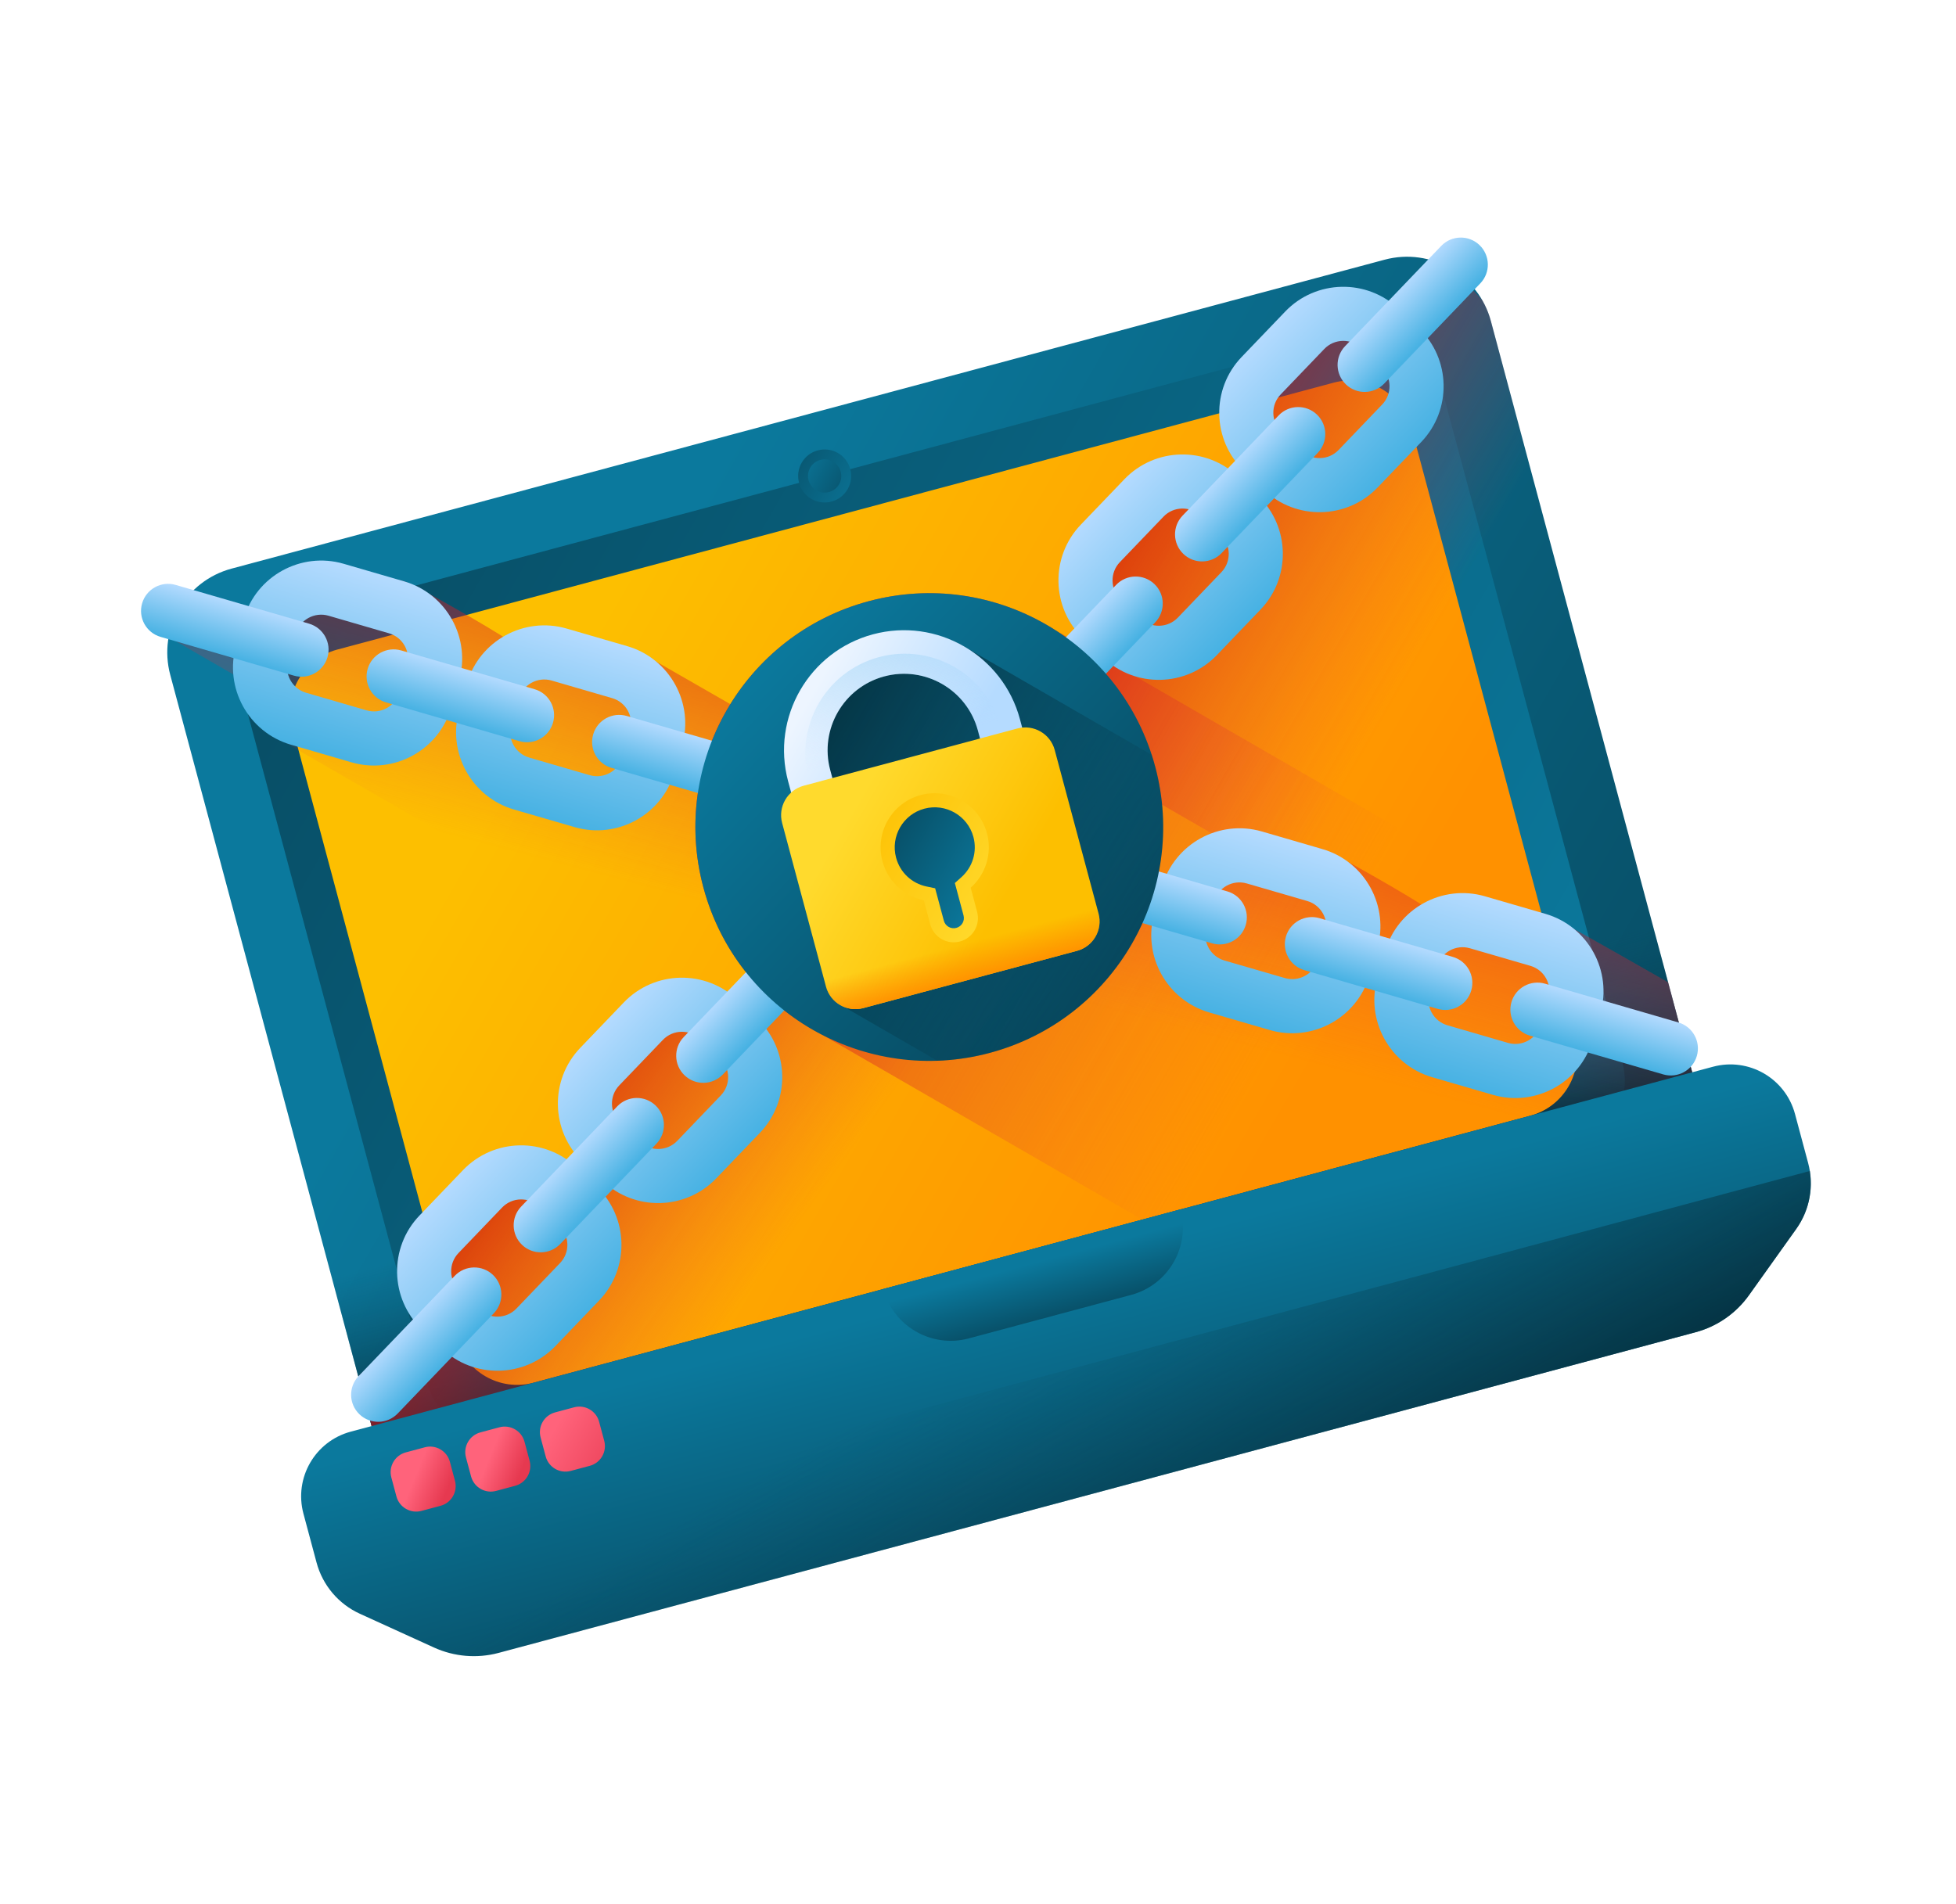 <svg xmlns="http://www.w3.org/2000/svg" width="76" height="74" viewBox="0 0 76 74" fill="none"><g clip-path="url(#clip0_939_258)" filter="url(#filter0_f_939_258)"><path d="M63.555 46.51L18.758 58.513C16.959 58.995 15.109 57.928 14.627 56.128L6.615 26.227C6.133 24.428 7.201 22.579 9 22.097L53.797 10.093C55.596 9.611 57.446 10.679 57.928 12.478L65.94 42.379C66.422 44.178 65.354 46.028 63.555 46.51Z" fill="url(#paint0_linear_939_258)"></path><path d="M61.144 44.582L19.881 55.638C18.451 56.021 16.981 55.172 16.597 53.742L9.515 27.309C9.131 25.879 9.98 24.409 11.411 24.026L52.673 12.969C54.104 12.586 55.574 13.435 55.957 14.865L63.04 41.298C63.423 42.728 62.574 44.198 61.144 44.582Z" fill="url(#paint1_linear_939_258)"></path><path d="M12.284 47.383L14.627 56.128C15.109 57.927 16.958 58.995 18.758 58.513L63.555 46.509C65.354 46.027 66.422 44.178 65.94 42.379L63.596 33.634L12.284 47.383Z" fill="url(#paint2_linear_939_258)"></path><path d="M59.454 43.361L20.735 53.735C19.421 54.087 18.071 53.308 17.719 51.994L11.36 28.262C11.008 26.948 11.787 25.597 13.101 25.245L51.82 14.871C53.134 14.519 54.484 15.298 54.836 16.612L61.195 40.344C61.547 41.658 60.767 43.009 59.454 43.361Z" fill="url(#paint3_linear_939_258)"></path><path d="M32.309 19.492C32.858 19.345 33.185 18.78 33.037 18.23C32.89 17.681 32.325 17.355 31.776 17.502C31.226 17.649 30.9 18.214 31.047 18.764C31.194 19.314 31.759 19.64 32.309 19.492Z" fill="url(#paint4_linear_939_258)"></path><path d="M32.209 19.122C32.554 19.029 32.759 18.675 32.666 18.33C32.574 17.985 32.219 17.78 31.875 17.873C31.53 17.965 31.325 18.32 31.417 18.665C31.51 19.009 31.864 19.214 32.209 19.122Z" fill="url(#paint5_linear_939_258)"></path><path d="M31.789 36.373C31.37 35.971 30.733 36.092 30.331 36.512L28.316 38.751C27.077 37.905 25.34 37.945 24.269 39.062L22.574 40.83C21.502 41.948 21.535 43.632 22.431 44.834L22.069 45.266C20.83 44.421 19.093 44.46 18.022 45.578L16.326 47.346C15.255 48.463 15.287 50.147 16.184 51.349L13.935 53.474C14.083 53.647 14.162 54.013 14.196 54.514L14.628 56.125C15.11 57.925 16.959 58.992 18.758 58.51L53.844 49.109C44.072 43.469 31.8 36.383 31.789 36.373Z" fill="url(#paint6_linear_939_258)"></path><path d="M65.94 42.376L57.928 12.476C57.854 12.197 57.746 11.936 57.611 11.696C57.122 11.067 56.459 10.633 55.618 10.393L54.041 12.008C52.803 11.163 51.066 11.202 49.994 12.32L48.299 14.088C47.228 15.205 47.368 16.86 48.264 18.062L47.794 18.524C46.556 17.678 44.819 17.718 43.747 18.835L42.052 20.603C40.981 21.721 41.092 23.268 41.989 24.471L39.661 26.731C39.259 27.151 39.244 27.709 39.664 28.11L66.054 43.324C66.061 43.011 66.025 42.693 65.94 42.376Z" fill="url(#paint7_linear_939_258)"></path><path d="M65.94 42.377L64.814 38.174C62.5 36.85 60.226 35.566 60.05 35.514L57.727 34.939C56.857 34.686 56.072 34.802 55.35 35.236C55.085 35.018 51.805 33.119 51.382 32.996L49.059 32.42C47.572 31.988 46.048 32.822 45.398 34.174L42.505 33.135C41.946 32.972 41.363 33.293 41.201 33.851C41.093 34.224 41.201 34.608 41.452 34.871L25.488 25.706C25.169 25.441 24.823 25.341 24.4 25.218L22.048 24.535C21.177 24.281 20.392 24.397 19.671 24.832C19.406 24.613 16.127 22.715 15.703 22.591L13.38 22.015C11.893 21.584 10.369 22.418 9.72 23.77L7.431 23.026C6.977 23.503 6.669 24.107 6.553 24.76L9.209 26.294L9.191 26.326C9.342 27.444 9.987 28.459 11.095 28.868L48.591 50.517L63.555 46.507C65.354 46.025 66.422 44.176 65.94 42.377Z" fill="url(#paint8_linear_939_258)"></path><path d="M65.94 42.377L64.833 38.246L41.039 24.509C38.958 23.165 36.338 22.671 33.756 23.363C28.909 24.662 26.032 29.644 27.331 34.492C28.023 37.073 29.76 39.096 31.965 40.226L49.41 50.298L63.555 46.507C65.354 46.025 66.422 44.176 65.94 42.377Z" fill="url(#paint9_linear_939_258)"></path><path d="M11.79 58.823L12.3 60.726C12.536 61.607 13.153 62.336 13.983 62.714L16.859 64.025C17.649 64.385 18.539 64.459 19.377 64.234L65.88 51.774C66.719 51.549 67.452 51.04 67.956 50.334L69.792 47.76C70.321 47.018 70.491 46.078 70.255 45.197L69.745 43.294C69.374 41.906 67.948 41.083 66.56 41.455L13.629 55.637C12.241 56.009 11.418 57.435 11.79 58.823V58.823Z" fill="url(#paint10_linear_939_258)"></path><path d="M12.398 61.027C12.684 61.772 13.25 62.38 13.983 62.714L16.86 64.025C17.649 64.385 18.539 64.459 19.377 64.234L65.881 51.773C66.719 51.549 67.453 51.04 67.956 50.333L69.792 47.76C70.26 47.104 70.447 46.294 70.321 45.507L12.398 61.027Z" fill="url(#paint11_linear_939_258)"></path><path d="M43.952 50.322L37.642 52.013C36.194 52.401 34.706 51.541 34.318 50.094L45.87 46.998C46.258 48.446 45.399 49.934 43.952 50.322Z" fill="url(#paint12_linear_939_258)"></path><path d="M17.116 58.519L16.377 58.717C15.953 58.831 15.517 58.579 15.403 58.155L15.205 57.416C15.092 56.992 15.343 56.556 15.767 56.443L16.506 56.245C16.93 56.131 17.366 56.383 17.48 56.807L17.678 57.546C17.791 57.97 17.54 58.406 17.116 58.519Z" fill="url(#paint13_linear_939_258)"></path><path d="M20.016 57.742L19.276 57.94C18.852 58.053 18.417 57.802 18.303 57.378L18.105 56.639C17.991 56.215 18.243 55.779 18.667 55.665L19.406 55.467C19.83 55.354 20.266 55.605 20.38 56.029L20.578 56.769C20.691 57.193 20.44 57.628 20.016 57.742Z" fill="url(#paint14_linear_939_258)"></path><path d="M22.916 56.965L22.176 57.163C21.752 57.277 21.317 57.026 21.203 56.602L21.005 55.862C20.891 55.438 21.143 55.003 21.567 54.889L22.306 54.691C22.73 54.577 23.166 54.829 23.279 55.253L23.477 55.992C23.591 56.416 23.34 56.852 22.916 56.965Z" fill="url(#paint15_linear_939_258)"></path><path d="M17.163 52.402L16.39 51.661C15.146 50.468 15.104 48.484 16.297 47.24L17.992 45.472C19.186 44.227 21.169 44.186 22.413 45.379L23.186 46.12C24.43 47.313 24.472 49.296 23.279 50.541L21.584 52.309C20.39 53.553 18.407 53.595 17.163 52.402ZM20.958 46.897C20.55 46.506 19.901 46.52 19.51 46.927L17.815 48.695C17.424 49.103 17.438 49.752 17.846 50.143L18.618 50.884C19.026 51.274 19.675 51.261 20.066 50.853L21.761 49.085C22.152 48.678 22.138 48.028 21.73 47.638L20.958 46.897Z" fill="url(#paint16_linear_939_258)"></path><path d="M23.41 45.886L22.637 45.145C21.393 43.952 21.351 41.969 22.544 40.724L24.239 38.956C25.433 37.712 27.416 37.67 28.66 38.863L29.433 39.604C30.677 40.797 30.719 42.781 29.526 44.025L27.831 45.793C26.637 47.038 24.654 47.079 23.41 45.886ZM27.205 40.381C26.797 39.991 26.148 40.004 25.757 40.412L24.062 42.18C23.671 42.587 23.685 43.237 24.093 43.627L24.865 44.368C25.273 44.759 25.922 44.745 26.313 44.338L28.008 42.57C28.398 42.162 28.385 41.513 27.977 41.122L27.205 40.381Z" fill="url(#paint17_linear_939_258)"></path><path d="M26.598 41.789C26.178 41.387 26.164 40.721 26.566 40.302L30.302 36.406C30.704 35.987 31.369 35.973 31.789 36.375C32.208 36.777 32.222 37.442 31.82 37.861L28.084 41.758C27.682 42.177 27.017 42.191 26.598 41.789Z" fill="url(#paint18_linear_939_258)"></path><path d="M20.282 48.376C19.863 47.974 19.849 47.308 20.251 46.889L23.986 42.993C24.389 42.574 25.054 42.56 25.473 42.962C25.892 43.364 25.906 44.029 25.505 44.448L21.769 48.344C21.367 48.764 20.701 48.778 20.282 48.376Z" fill="url(#paint19_linear_939_258)"></path><path d="M13.966 54.962C13.547 54.561 13.533 53.895 13.935 53.476L17.671 49.58C18.073 49.161 18.738 49.147 19.157 49.548C19.576 49.95 19.59 50.616 19.189 51.035L15.453 54.931C15.051 55.35 14.385 55.364 13.966 54.962Z" fill="url(#paint20_linear_939_258)"></path><path d="M42.86 25.552L42.087 24.811C40.843 23.618 40.801 21.635 41.994 20.39L43.69 18.622C44.883 17.378 46.866 17.336 48.111 18.529L48.883 19.27C50.128 20.463 50.169 22.447 48.976 23.691L47.281 25.459C46.088 26.704 44.104 26.745 42.86 25.552ZM46.655 20.047C46.248 19.657 45.598 19.671 45.208 20.078L43.512 21.846C43.122 22.253 43.135 22.903 43.543 23.293L44.315 24.034C44.723 24.425 45.372 24.411 45.763 24.004L47.458 22.236C47.849 21.828 47.835 21.179 47.428 20.788L46.655 20.047Z" fill="url(#paint21_linear_939_258)"></path><path d="M49.107 19.037L48.334 18.296C47.09 17.102 47.048 15.119 48.242 13.875L49.937 12.107C51.13 10.862 53.113 10.821 54.358 12.014L55.13 12.755C56.375 13.948 56.416 15.931 55.223 17.176L53.528 18.944C52.335 20.188 50.352 20.23 49.107 19.037ZM52.902 13.532C52.495 13.141 51.845 13.155 51.455 13.562L49.759 15.33C49.369 15.738 49.382 16.387 49.79 16.778L50.562 17.518C50.97 17.909 51.619 17.896 52.01 17.488L53.705 15.72C54.096 15.313 54.082 14.663 53.675 14.273L52.902 13.532Z" fill="url(#paint22_linear_939_258)"></path><path d="M52.295 14.939C51.876 14.537 51.862 13.872 52.264 13.452L55.999 9.556C56.401 9.137 57.067 9.123 57.486 9.525C57.905 9.927 57.919 10.593 57.517 11.012L53.782 14.908C53.38 15.327 52.714 15.341 52.295 14.939Z" fill="url(#paint23_linear_939_258)"></path><path d="M45.979 21.526C45.56 21.124 45.546 20.459 45.948 20.039L49.683 16.143C50.085 15.724 50.751 15.71 51.17 16.112C51.589 16.514 51.603 17.18 51.201 17.599L47.465 21.495C47.064 21.914 46.398 21.928 45.979 21.526Z" fill="url(#paint24_linear_939_258)"></path><path d="M39.663 28.112C39.244 27.71 39.23 27.044 39.632 26.625L43.368 22.729C43.77 22.31 44.435 22.296 44.855 22.698C45.274 23.1 45.288 23.765 44.886 24.185L41.15 28.081C40.748 28.5 40.083 28.514 39.663 28.112Z" fill="url(#paint25_linear_939_258)"></path><path d="M58.006 42.548L55.654 41.865C53.998 41.384 53.043 39.645 53.524 37.99L53.823 36.962C54.304 35.306 56.042 34.351 57.698 34.832L60.05 35.515C61.705 35.996 62.661 37.735 62.18 39.391L61.881 40.418C61.4 42.074 59.661 43.03 58.006 42.548ZM55.543 38.577C55.386 39.119 55.699 39.688 56.241 39.845L58.593 40.529C59.135 40.686 59.704 40.373 59.862 39.831L60.16 38.804C60.318 38.261 60.005 37.692 59.463 37.535L57.111 36.851C56.569 36.694 56 37.007 55.842 37.549L55.543 38.577Z" fill="url(#paint26_linear_939_258)"></path><path d="M49.338 40.03L46.986 39.346C45.33 38.865 44.375 37.127 44.856 35.471L45.155 34.443C45.636 32.788 47.374 31.832 49.03 32.313L51.382 32.997C53.038 33.478 53.993 35.217 53.512 36.872L53.213 37.9C52.732 39.556 50.994 40.511 49.338 40.03ZM46.876 36.058C46.718 36.6 47.031 37.169 47.573 37.327L49.925 38.01C50.467 38.168 51.036 37.855 51.194 37.313L51.492 36.285C51.65 35.743 51.337 35.174 50.795 35.016L48.443 34.333C47.901 34.175 47.332 34.488 47.174 35.03L46.876 36.058Z" fill="url(#paint27_linear_939_258)"></path><path d="M48.404 35.945C48.566 35.387 48.245 34.803 47.688 34.642L42.504 33.135C41.947 32.973 41.363 33.294 41.201 33.852C41.039 34.409 41.36 34.993 41.917 35.155L47.101 36.661C47.658 36.823 48.242 36.502 48.404 35.945Z" fill="url(#paint28_linear_939_258)"></path><path d="M57.166 38.492C57.328 37.934 57.008 37.35 56.45 37.188L51.267 35.682C50.709 35.52 50.126 35.841 49.964 36.398C49.802 36.956 50.122 37.539 50.68 37.702L55.863 39.208C56.421 39.37 57.005 39.049 57.166 38.492Z" fill="url(#paint29_linear_939_258)"></path><path d="M65.93 41.037C66.092 40.48 65.771 39.896 65.213 39.734L60.03 38.228C59.472 38.066 58.889 38.387 58.727 38.944C58.565 39.502 58.886 40.085 59.443 40.247L64.626 41.754C65.184 41.916 65.768 41.595 65.93 41.037Z" fill="url(#paint30_linear_939_258)"></path><path d="M22.327 32.144L19.975 31.461C18.319 30.98 17.364 29.241 17.845 27.585L18.143 26.558C18.625 24.902 20.363 23.947 22.019 24.428L24.371 25.111C26.026 25.592 26.982 27.331 26.501 28.986L26.202 30.014C25.721 31.67 23.982 32.625 22.327 32.144ZM19.864 28.172C19.707 28.714 20.02 29.284 20.562 29.441L22.914 30.125C23.456 30.282 24.025 29.969 24.183 29.427L24.481 28.399C24.639 27.857 24.326 27.288 23.784 27.131L21.432 26.447C20.89 26.29 20.321 26.602 20.163 27.145L19.864 28.172Z" fill="url(#paint31_linear_939_258)"></path><path d="M13.659 29.626L11.307 28.942C9.651 28.461 8.696 26.723 9.177 25.067L9.475 24.039C9.957 22.384 11.695 21.428 13.351 21.909L15.703 22.593C17.358 23.074 18.314 24.812 17.833 26.468L17.534 27.495C17.053 29.151 15.314 30.107 13.659 29.626ZM11.196 25.654C11.039 26.196 11.352 26.765 11.894 26.922L14.246 27.606C14.788 27.764 15.357 27.451 15.515 26.909L15.813 25.881C15.971 25.339 15.658 24.77 15.116 24.612L12.764 23.928C12.222 23.771 11.652 24.084 11.495 24.626L11.196 25.654Z" fill="url(#paint32_linear_939_258)"></path><path d="M12.725 25.54C12.887 24.983 12.566 24.399 12.008 24.237L6.825 22.731C6.267 22.569 5.684 22.89 5.522 23.447C5.36 24.005 5.681 24.588 6.238 24.75L11.421 26.257C11.979 26.419 12.563 26.098 12.725 25.54Z" fill="url(#paint33_linear_939_258)"></path><path d="M21.487 28.087C21.649 27.53 21.329 26.946 20.771 26.784L15.588 25.278C15.03 25.116 14.447 25.436 14.285 25.994C14.123 26.552 14.443 27.135 15.001 27.297L20.184 28.803C20.742 28.966 21.325 28.645 21.487 28.087Z" fill="url(#paint34_linear_939_258)"></path><path d="M30.25 30.633C30.413 30.076 30.092 29.492 29.534 29.33L24.351 27.824C23.793 27.662 23.21 27.982 23.048 28.54C22.886 29.098 23.206 29.681 23.764 29.843L28.947 31.349C29.505 31.512 30.088 31.191 30.25 30.633Z" fill="url(#paint35_linear_939_258)"></path><path d="M38.459 40.917C43.306 39.618 46.182 34.636 44.884 29.789C43.585 24.942 38.603 22.065 33.755 23.364C28.908 24.663 26.032 29.645 27.331 34.492C28.63 39.34 33.612 42.216 38.459 40.917Z" fill="url(#paint36_linear_939_258)"></path><path d="M44.884 29.789C44.843 29.636 44.798 29.484 44.749 29.335L37.603 25.209C36.543 24.544 35.249 24.41 33.947 24.759C31.464 25.424 30.064 27.849 30.729 30.333L30.876 30.881C30.558 31.169 30.378 31.514 30.497 31.957L32.2 38.312C32.301 38.688 32.465 39.001 32.801 39.134L36.416 41.221C37.093 41.198 37.777 41.1 38.459 40.918C43.306 39.619 46.183 34.636 44.884 29.789Z" fill="url(#paint37_linear_939_258)"></path><path d="M39.814 28.639L38.179 29.077L37.994 28.386C37.57 26.804 35.938 25.862 34.357 26.286C32.776 26.71 31.834 28.341 32.258 29.923L32.443 30.614L30.808 31.052L30.622 30.361C29.957 27.878 31.436 25.316 33.919 24.651C36.402 23.985 38.964 25.464 39.629 27.947L39.814 28.639Z" fill="url(#paint38_linear_939_258)"></path><path d="M34.156 25.536C32.096 26.088 30.869 28.213 31.421 30.273L31.575 30.846L32.443 30.614L32.258 29.922C31.834 28.341 32.776 26.71 34.357 26.286C35.938 25.862 37.57 26.804 37.994 28.386L38.179 29.077L39.047 28.844L38.893 28.271C38.341 26.211 36.216 24.984 34.156 25.536Z" fill="url(#paint39_linear_939_258)"></path><path d="M41.847 36.951L33.542 39.177C32.911 39.346 32.262 38.971 32.093 38.34L30.39 31.985C30.221 31.354 30.595 30.705 31.227 30.535L39.532 28.31C40.163 28.141 40.812 28.516 40.981 29.147L42.684 35.502C42.853 36.133 42.478 36.782 41.847 36.951Z" fill="url(#paint40_linear_939_258)"></path><path d="M38.349 32.385C38.048 31.263 36.896 30.598 35.774 30.898C34.653 31.199 33.988 32.351 34.288 33.473C34.501 34.266 35.141 34.831 35.894 34.987L36.144 35.921C36.279 36.424 36.796 36.723 37.299 36.588C37.802 36.453 38.1 35.936 37.965 35.433L37.715 34.499C38.29 33.987 38.561 33.178 38.349 32.385Z" fill="url(#paint41_linear_939_258)"></path><path d="M37.158 36.06C36.947 36.117 36.729 35.991 36.673 35.78L36.335 34.521L36.005 34.452C35.425 34.332 34.97 33.903 34.817 33.331C34.595 32.503 35.088 31.648 35.916 31.427C36.745 31.205 37.599 31.698 37.822 32.526C37.974 33.098 37.795 33.697 37.352 34.092L37.101 34.316L37.438 35.575C37.495 35.786 37.369 36.004 37.158 36.06Z" fill="url(#paint42_linear_939_258)"></path><path d="M31.629 36.609L32.093 38.34C32.262 38.971 32.911 39.346 33.542 39.176L41.847 36.951C42.478 36.782 42.853 36.133 42.684 35.502L42.22 33.771L31.629 36.609Z" fill="url(#paint43_linear_939_258)"></path></g><defs><filter id="filter0_f_939_258" x="-4.742" y="-4.742" width="83.485" height="83.484" filterUnits="userSpaceOnUse" color-interpolation-filters="sRGB"><feGaussianBlur stdDeviation="2.5"></feGaussianBlur></filter><linearGradient id="paint0_linear_939_258" x1="22.93" y1="26.597" x2="66.571" y2="51.794" gradientUnits="userSpaceOnUse"><stop stop-color="#0B799D"></stop><stop offset="1" stop-color="#07485E"></stop></linearGradient><linearGradient id="paint1_linear_939_258" x1="58.496" y1="47.132" x2="6.912" y2="17.349" gradientUnits="userSpaceOnUse"><stop stop-color="#0B799D"></stop><stop offset="1" stop-color="#07485E"></stop></linearGradient><linearGradient id="paint2_linear_939_258" x1="38.547" y1="42.772" x2="40.408" y2="49.719" gradientUnits="userSpaceOnUse"><stop stop-color="#07485E" stop-opacity="0"></stop><stop offset="1" stop-color="#03232E"></stop></linearGradient><linearGradient id="paint3_linear_939_258" x1="22.061" y1="26.095" x2="50.516" y2="42.523" gradientUnits="userSpaceOnUse"><stop stop-color="#FDBF00"></stop><stop offset="1" stop-color="#FF9100"></stop></linearGradient><linearGradient id="paint4_linear_939_258" x1="33.935" y1="19.59" x2="29.627" y2="17.103" gradientUnits="userSpaceOnUse"><stop stop-color="#0B799D"></stop><stop offset="1" stop-color="#07485E"></stop></linearGradient><linearGradient id="paint5_linear_939_258" x1="30.854" y1="17.811" x2="33.558" y2="19.372" gradientUnits="userSpaceOnUse"><stop stop-color="#0B799D"></stop><stop offset="1" stop-color="#07485E"></stop></linearGradient><linearGradient id="paint6_linear_939_258" x1="29.508" y1="49.679" x2="17.433" y2="40.979" gradientUnits="userSpaceOnUse"><stop stop-color="#E63950" stop-opacity="0"></stop><stop offset="0.047" stop-color="#E4354B" stop-opacity="0.047"></stop><stop offset="0.467" stop-color="#D31822" stop-opacity="0.467"></stop><stop offset="0.799" stop-color="#C90709" stop-opacity="0.799"></stop><stop offset="1" stop-color="#C50000"></stop></linearGradient><linearGradient id="paint7_linear_939_258" x1="56.024" y1="24.015" x2="40.507" y2="15.056" gradientUnits="userSpaceOnUse"><stop stop-color="#E63950" stop-opacity="0"></stop><stop offset="0.047" stop-color="#E4354B" stop-opacity="0.047"></stop><stop offset="0.467" stop-color="#D31822" stop-opacity="0.467"></stop><stop offset="0.799" stop-color="#C90709" stop-opacity="0.799"></stop><stop offset="1" stop-color="#C50000"></stop></linearGradient><linearGradient id="paint8_linear_939_258" x1="35.502" y1="37.236" x2="40.582" y2="18.012" gradientUnits="userSpaceOnUse"><stop stop-color="#E63950" stop-opacity="0"></stop><stop offset="0.047" stop-color="#E4354B" stop-opacity="0.047"></stop><stop offset="0.467" stop-color="#D31822" stop-opacity="0.467"></stop><stop offset="0.799" stop-color="#C90709" stop-opacity="0.799"></stop><stop offset="1" stop-color="#C50000"></stop></linearGradient><linearGradient id="paint9_linear_939_258" x1="49.833" y1="40.064" x2="19.861" y2="22.76" gradientUnits="userSpaceOnUse"><stop stop-color="#E63950" stop-opacity="0"></stop><stop offset="0.047" stop-color="#E4354B" stop-opacity="0.047"></stop><stop offset="0.467" stop-color="#D31822" stop-opacity="0.467"></stop><stop offset="0.799" stop-color="#C90709" stop-opacity="0.799"></stop><stop offset="1" stop-color="#C50000"></stop></linearGradient><linearGradient id="paint10_linear_939_258" x1="40.337" y1="49.453" x2="43.473" y2="61.156" gradientUnits="userSpaceOnUse"><stop stop-color="#0B799D"></stop><stop offset="1" stop-color="#07485E"></stop></linearGradient><linearGradient id="paint11_linear_939_258" x1="40.203" y1="51.251" x2="48.486" y2="65.93" gradientUnits="userSpaceOnUse"><stop stop-color="#07485E" stop-opacity="0"></stop><stop offset="1" stop-color="#03232E"></stop></linearGradient><linearGradient id="paint12_linear_939_258" x1="40.233" y1="49.062" x2="40.923" y2="51.638" gradientUnits="userSpaceOnUse"><stop stop-color="#0B799D"></stop><stop offset="1" stop-color="#07485E"></stop></linearGradient><linearGradient id="paint13_linear_939_258" x1="16.137" y1="57.356" x2="17.389" y2="57.87" gradientUnits="userSpaceOnUse"><stop stop-color="#FF637B"></stop><stop offset="1" stop-color="#E63950"></stop></linearGradient><linearGradient id="paint14_linear_939_258" x1="19.037" y1="56.579" x2="20.288" y2="57.092" gradientUnits="userSpaceOnUse"><stop stop-color="#FF637B"></stop><stop offset="1" stop-color="#E63950"></stop></linearGradient><linearGradient id="paint15_linear_939_258" x1="21.541" y1="55.523" x2="24.664" y2="57.326" gradientUnits="userSpaceOnUse"><stop stop-color="#FF637B"></stop><stop offset="1" stop-color="#E63950"></stop></linearGradient><linearGradient id="paint16_linear_939_258" x1="17.097" y1="46.32" x2="22.383" y2="51.386" gradientUnits="userSpaceOnUse"><stop stop-color="#B5DBFF"></stop><stop offset="1" stop-color="#48B2E3"></stop></linearGradient><linearGradient id="paint17_linear_939_258" x1="23.342" y1="39.806" x2="28.627" y2="44.872" gradientUnits="userSpaceOnUse"><stop stop-color="#B5DBFF"></stop><stop offset="1" stop-color="#48B2E3"></stop></linearGradient><linearGradient id="paint18_linear_939_258" x1="28.382" y1="38.319" x2="29.9" y2="39.774" gradientUnits="userSpaceOnUse"><stop stop-color="#B5DBFF"></stop><stop offset="1" stop-color="#48B2E3"></stop></linearGradient><linearGradient id="paint19_linear_939_258" x1="22.07" y1="44.905" x2="23.587" y2="46.359" gradientUnits="userSpaceOnUse"><stop stop-color="#B5DBFF"></stop><stop offset="1" stop-color="#48B2E3"></stop></linearGradient><linearGradient id="paint20_linear_939_258" x1="15.756" y1="51.49" x2="17.274" y2="52.945" gradientUnits="userSpaceOnUse"><stop stop-color="#B5DBFF"></stop><stop offset="1" stop-color="#48B2E3"></stop></linearGradient><linearGradient id="paint21_linear_939_258" x1="42.784" y1="19.477" x2="48.069" y2="24.543" gradientUnits="userSpaceOnUse"><stop stop-color="#B5DBFF"></stop><stop offset="1" stop-color="#48B2E3"></stop></linearGradient><linearGradient id="paint22_linear_939_258" x1="49.028" y1="12.962" x2="54.313" y2="18.029" gradientUnits="userSpaceOnUse"><stop stop-color="#B5DBFF"></stop><stop offset="1" stop-color="#48B2E3"></stop></linearGradient><linearGradient id="paint23_linear_939_258" x1="54.069" y1="11.476" x2="55.586" y2="12.931" gradientUnits="userSpaceOnUse"><stop stop-color="#B5DBFF"></stop><stop offset="1" stop-color="#48B2E3"></stop></linearGradient><linearGradient id="paint24_linear_939_258" x1="47.755" y1="18.061" x2="49.273" y2="19.516" gradientUnits="userSpaceOnUse"><stop stop-color="#B5DBFF"></stop><stop offset="1" stop-color="#48B2E3"></stop></linearGradient><linearGradient id="paint25_linear_939_258" x1="41.443" y1="24.646" x2="42.96" y2="26.101" gradientUnits="userSpaceOnUse"><stop stop-color="#B5DBFF"></stop><stop offset="1" stop-color="#48B2E3"></stop></linearGradient><linearGradient id="paint26_linear_939_258" x1="58.86" y1="35.141" x2="56.816" y2="42.172" gradientUnits="userSpaceOnUse"><stop stop-color="#B5DBFF"></stop><stop offset="1" stop-color="#48B2E3"></stop></linearGradient><linearGradient id="paint27_linear_939_258" x1="50.195" y1="32.622" x2="48.151" y2="39.653" gradientUnits="userSpaceOnUse"><stop stop-color="#B5DBFF"></stop><stop offset="1" stop-color="#48B2E3"></stop></linearGradient><linearGradient id="paint28_linear_939_258" x1="45.087" y1="33.855" x2="44.5" y2="35.874" gradientUnits="userSpaceOnUse"><stop stop-color="#B5DBFF"></stop><stop offset="1" stop-color="#48B2E3"></stop></linearGradient><linearGradient id="paint29_linear_939_258" x1="53.846" y1="36.402" x2="53.26" y2="38.42" gradientUnits="userSpaceOnUse"><stop stop-color="#B5DBFF"></stop><stop offset="1" stop-color="#48B2E3"></stop></linearGradient><linearGradient id="paint30_linear_939_258" x1="62.606" y1="38.947" x2="62.02" y2="40.966" gradientUnits="userSpaceOnUse"><stop stop-color="#B5DBFF"></stop><stop offset="1" stop-color="#48B2E3"></stop></linearGradient><linearGradient id="paint31_linear_939_258" x1="23.194" y1="24.737" x2="21.15" y2="31.767" gradientUnits="userSpaceOnUse"><stop stop-color="#B5DBFF"></stop><stop offset="1" stop-color="#48B2E3"></stop></linearGradient><linearGradient id="paint32_linear_939_258" x1="14.529" y1="22.218" x2="12.485" y2="29.249" gradientUnits="userSpaceOnUse"><stop stop-color="#B5DBFF"></stop><stop offset="1" stop-color="#48B2E3"></stop></linearGradient><linearGradient id="paint33_linear_939_258" x1="9.42" y1="23.45" x2="8.833" y2="25.469" gradientUnits="userSpaceOnUse"><stop stop-color="#B5DBFF"></stop><stop offset="1" stop-color="#48B2E3"></stop></linearGradient><linearGradient id="paint34_linear_939_258" x1="18.18" y1="25.997" x2="17.593" y2="28.016" gradientUnits="userSpaceOnUse"><stop stop-color="#B5DBFF"></stop><stop offset="1" stop-color="#48B2E3"></stop></linearGradient><linearGradient id="paint35_linear_939_258" x1="26.94" y1="28.543" x2="26.353" y2="30.562" gradientUnits="userSpaceOnUse"><stop stop-color="#B5DBFF"></stop><stop offset="1" stop-color="#48B2E3"></stop></linearGradient><linearGradient id="paint36_linear_939_258" x1="29.472" y1="25.932" x2="42.743" y2="38.35" gradientUnits="userSpaceOnUse"><stop stop-color="#0B799D"></stop><stop offset="1" stop-color="#07485E"></stop></linearGradient><linearGradient id="paint37_linear_939_258" x1="45.004" y1="37.834" x2="28.07" y2="28.057" gradientUnits="userSpaceOnUse"><stop stop-color="#07485E" stop-opacity="0"></stop><stop offset="1" stop-color="#03232E"></stop></linearGradient><linearGradient id="paint38_linear_939_258" x1="31.692" y1="26.677" x2="37.035" y2="29.762" gradientUnits="userSpaceOnUse"><stop stop-color="#EDF5FF"></stop><stop offset="1" stop-color="#B5DBFF"></stop></linearGradient><linearGradient id="paint39_linear_939_258" x1="35.088" y1="29.015" x2="32.381" y2="18.912" gradientUnits="userSpaceOnUse"><stop stop-color="#B5DBFF" stop-opacity="0"></stop><stop offset="0.243" stop-color="#93CEF6" stop-opacity="0.243"></stop><stop offset="0.576" stop-color="#6ABFEC" stop-opacity="0.576"></stop><stop offset="0.84" stop-color="#51B5E5" stop-opacity="0.84"></stop><stop offset="1" stop-color="#48B2E3"></stop></linearGradient><linearGradient id="paint40_linear_939_258" x1="32.987" y1="31.694" x2="38.939" y2="35.13" gradientUnits="userSpaceOnUse"><stop stop-color="#FFDA2D"></stop><stop offset="1" stop-color="#FDBF00"></stop></linearGradient><linearGradient id="paint41_linear_939_258" x1="39.076" y1="35.013" x2="33.139" y2="31.586" gradientUnits="userSpaceOnUse"><stop stop-color="#FFDA2D"></stop><stop offset="1" stop-color="#FDBF00"></stop></linearGradient><linearGradient id="paint42_linear_939_258" x1="38.514" y1="34.689" x2="33.861" y2="32.003" gradientUnits="userSpaceOnUse"><stop stop-color="#0B799D"></stop><stop offset="1" stop-color="#07485E"></stop></linearGradient><linearGradient id="paint43_linear_939_258" x1="37.33" y1="36.702" x2="37.709" y2="38.116" gradientUnits="userSpaceOnUse"><stop stop-color="#FF9100" stop-opacity="0"></stop><stop offset="1" stop-color="#FF9100"></stop></linearGradient><clipPath id="clip0_939_258"><rect width="60" height="60" fill="white" transform="translate(0.258 15.787) rotate(-15)"></rect></clipPath></defs></svg>